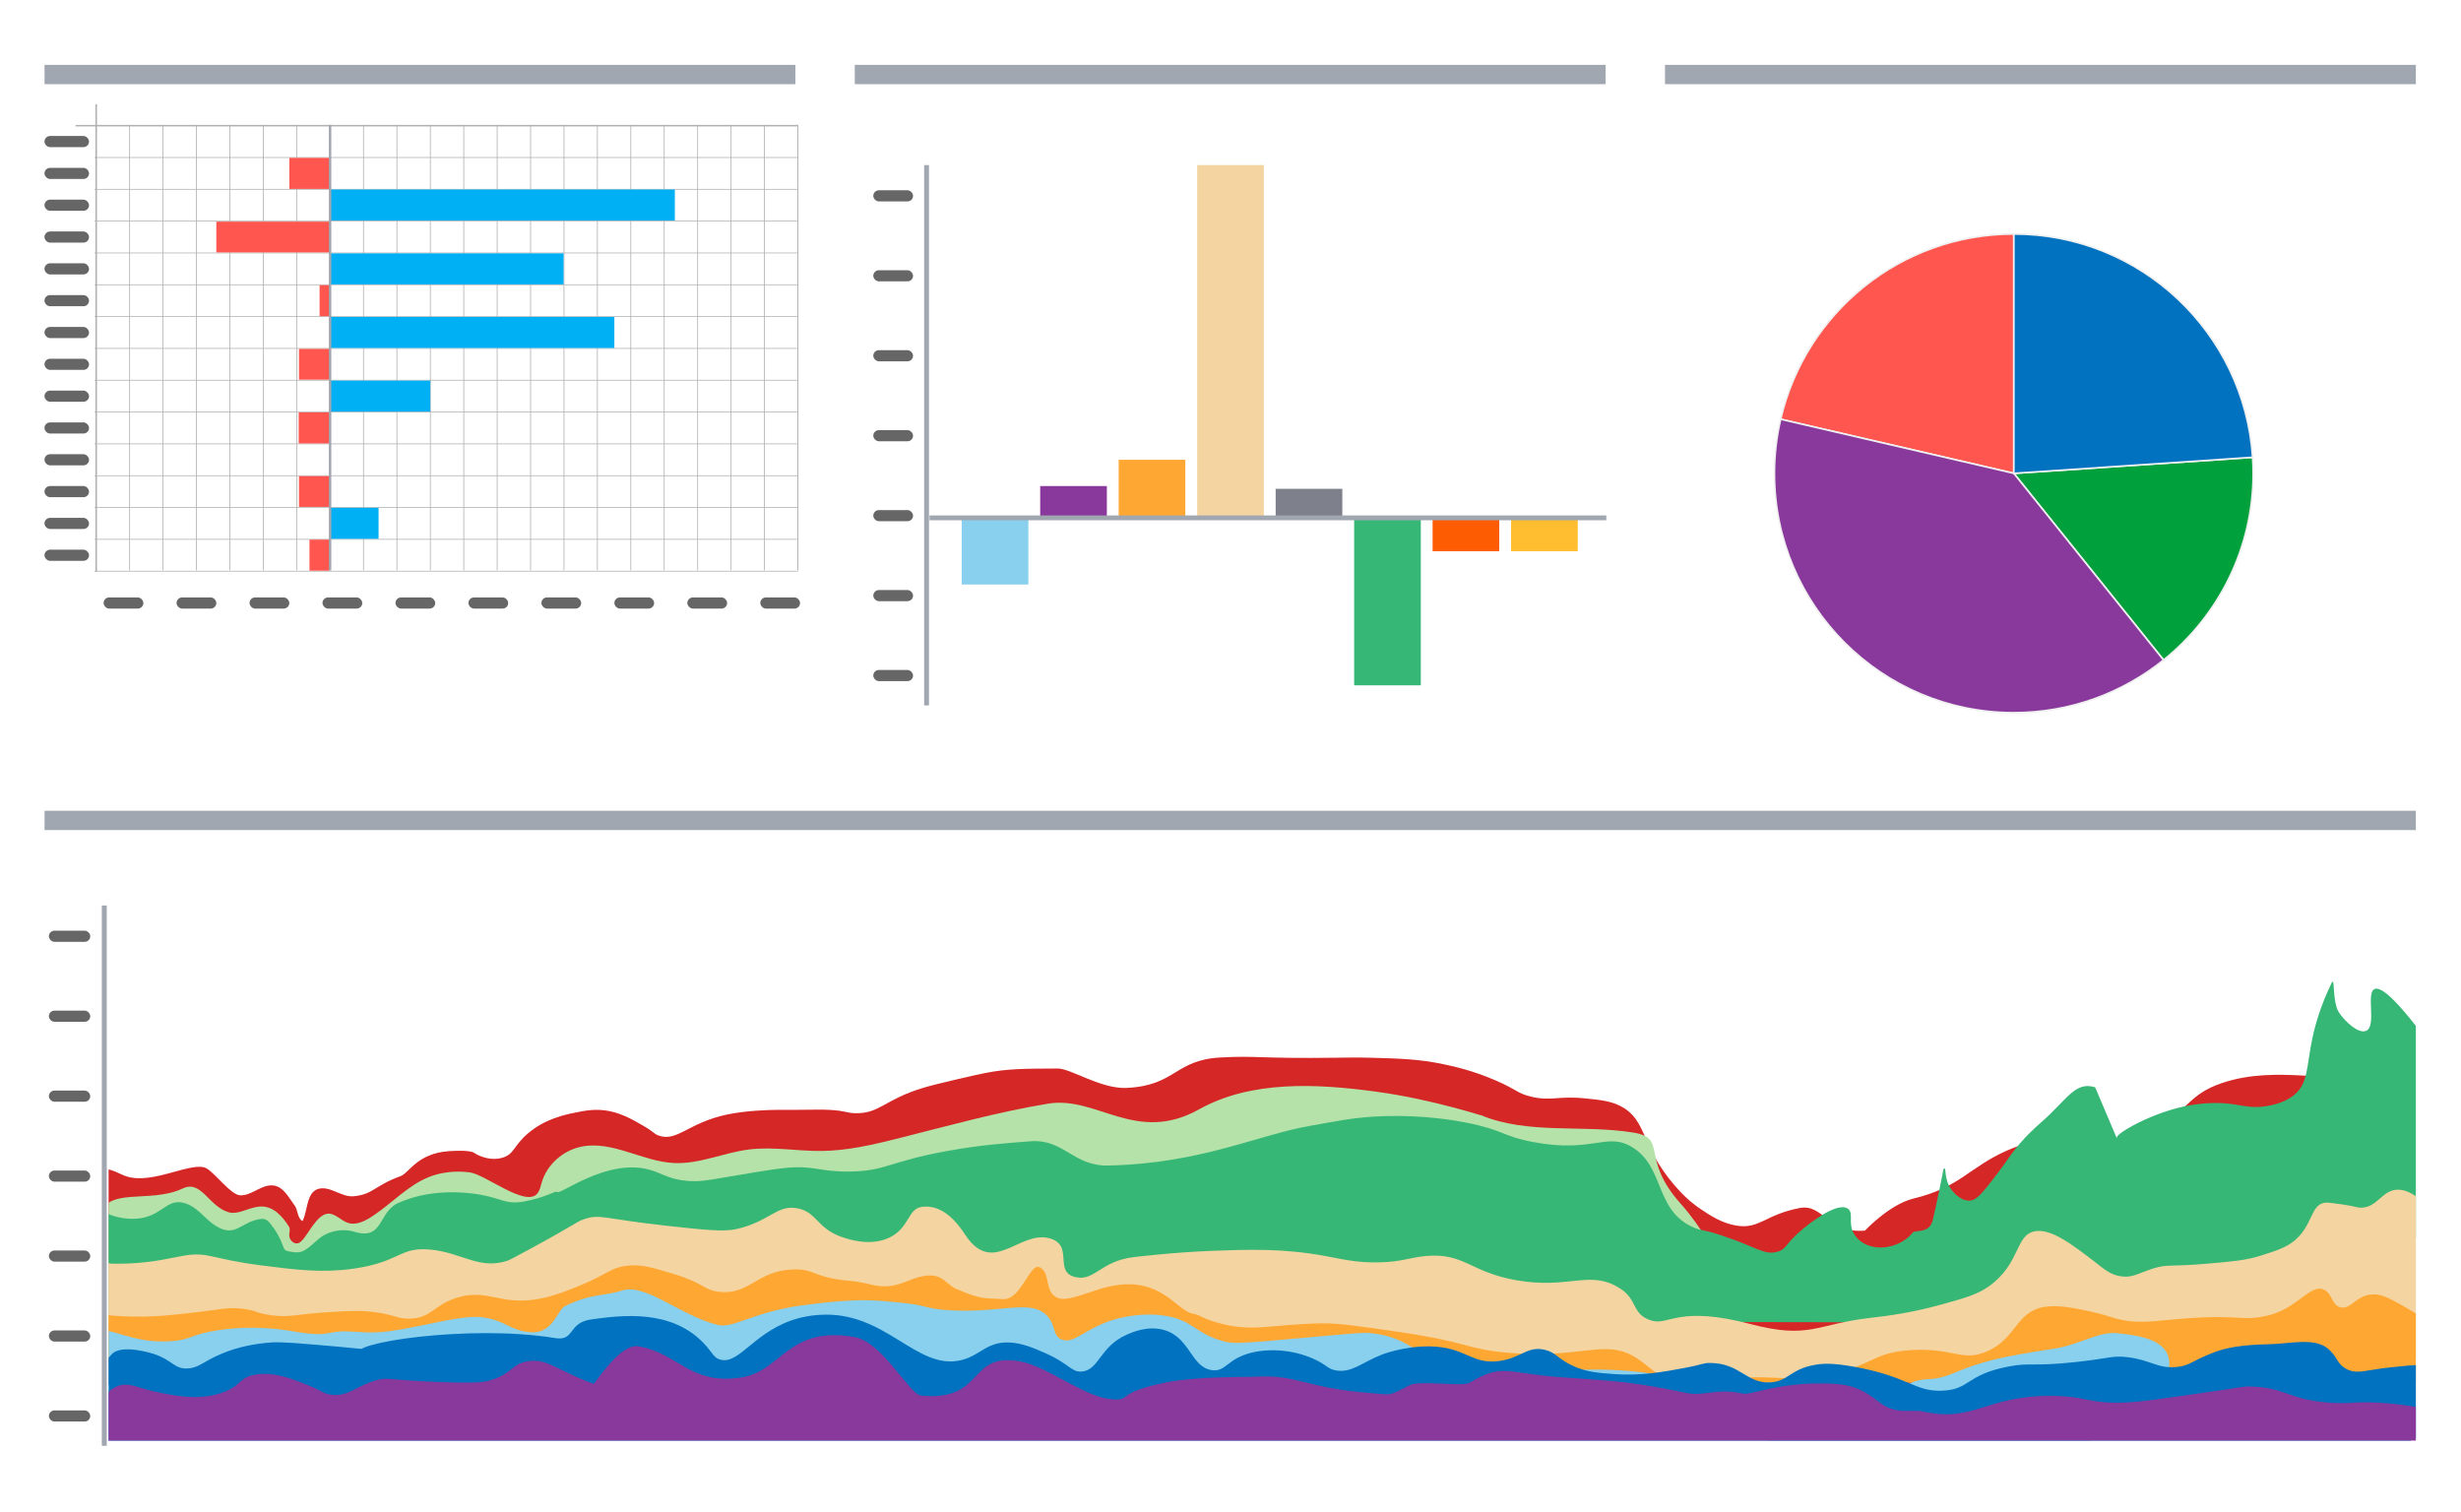 <?xml version="1.0" encoding="UTF-8"?>
<svg id="Layer_1" data-name="Layer 1" xmlns="http://www.w3.org/2000/svg" xmlns:xlink="http://www.w3.org/1999/xlink" viewBox="0 0 738.11 453.38">
  <defs>
    <style>
      .cls-1, .cls-2, .cls-3, .cls-4, .cls-5, .cls-6, .cls-7, .cls-8, .cls-9, .cls-10, .cls-11, .cls-12, .cls-13, .cls-14, .cls-15, .cls-16 {
        stroke-width: 0px;
      }

      .cls-1, .cls-17 {
        fill: #89399b;
      }

      .cls-18 {
        stroke-width: .46px;
      }

      .cls-18, .cls-19, .cls-20, .cls-21, .cls-22, .cls-17, .cls-23, .cls-24, .cls-25, .cls-26, .cls-27, .cls-28 {
        stroke-miterlimit: 10;
      }

      .cls-18, .cls-19, .cls-21, .cls-22, .cls-3, .cls-24, .cls-25, .cls-26, .cls-27 {
        fill: none;
      }

      .cls-18, .cls-24, .cls-26, .cls-27 {
        stroke: #b2b2b2;
      }

      .cls-2 {
        fill: #88d0ed;
      }

      .cls-19 {
        stroke-width: .72px;
      }

      .cls-19, .cls-21, .cls-22, .cls-25 {
        stroke: #a1a7b0;
      }

      .cls-20 {
        fill: #00a03d;
      }

      .cls-20, .cls-17, .cls-23, .cls-28 {
        stroke: #f0f0f1;
        stroke-width: .51px;
      }

      .cls-21 {
        stroke-width: 1.48px;
      }

      .cls-22 {
        stroke-width: 1.45px;
      }

      .cls-29 {
        clip-path: url(#clippath);
      }

      .cls-23, .cls-14 {
        fill: #0072c0;
      }

      .cls-24 {
        stroke-width: .23px;
      }

      .cls-4 {
        fill: #666;
      }

      .cls-5 {
        fill: #ffa733;
      }

      .cls-25 {
        stroke-width: 5.79px;
      }

      .cls-6 {
        fill: #d62727;
      }

      .cls-26 {
        stroke-width: .48px;
      }

      .cls-27 {
        stroke-width: .24px;
      }

      .cls-7 {
        fill: #37b776;
      }

      .cls-8 {
        fill: #7e818b;
      }

      .cls-9 {
        fill: #fd5c02;
      }

      .cls-10 {
        fill: #00b0f4;
      }

      .cls-11, .cls-28 {
        fill: #ff5750;
      }

      .cls-12 {
        fill: #ffbe30;
      }

      .cls-13 {
        fill: #b4e2a8;
      }

      .cls-15 {
        fill: #fff;
      }

      .cls-16 {
        fill: #f4d5a2;
      }
    </style>
    <clipPath id="clippath">
      <rect class="cls-3" x="32.57" y="280.81" width="692" height="151.26"/>
    </clipPath>
  </defs>
  <rect class="cls-15" width="738.11" height="453.38"/>
  <g>
    <g>
      <path class="cls-28" d="M603.99,70.18c-34.06,0-62.57,23.73-69.93,55.56l69.93,16.23v-71.79Z"/>
      <path class="cls-20" d="M648.9,197.96c16.38-13.16,26.88-33.34,26.88-55.99,0-1.62-.07-3.22-.18-4.81l-71.61,4.81,44.91,55.99Z"/>
      <path class="cls-17" d="M603.99,213.76c17,0,32.61-5.92,44.91-15.8l-44.91-55.99-69.93-16.23c-1.21,5.22-1.87,10.65-1.87,16.23,0,39.65,32.14,71.79,71.79,71.79Z"/>
      <path class="cls-23" d="M675.61,137.16c-2.48-37.4-33.58-66.98-71.61-66.98v71.79l71.61-4.81Z"/>
    </g>
    <line class="cls-25" x1="13.36" y1="22.35" x2="238.55" y2="22.35"/>
    <line class="cls-25" x1="13.36" y1="246.07" x2="724.57" y2="246.07"/>
    <line class="cls-25" x1="256.37" y1="22.35" x2="481.56" y2="22.35"/>
    <line class="cls-25" x1="499.37" y1="22.35" x2="724.57" y2="22.35"/>
    <g>
      <line class="cls-26" x1="28.85" y1="31.25" x2="28.85" y2="171.55"/>
      <line class="cls-27" x1="38.87" y1="37.45" x2="38.87" y2="171.07"/>
      <line class="cls-27" x1="48.89" y1="37.45" x2="48.89" y2="171.07"/>
      <line class="cls-27" x1="58.92" y1="37.45" x2="58.92" y2="171.07"/>
      <line class="cls-27" x1="68.94" y1="37.45" x2="68.94" y2="171.07"/>
      <line class="cls-27" x1="78.96" y1="37.45" x2="78.96" y2="171.07"/>
      <line class="cls-27" x1="88.98" y1="37.45" x2="88.98" y2="171.07"/>
      <line class="cls-27" x1="109.02" y1="37.45" x2="109.02" y2="171.07"/>
      <line class="cls-27" x1="119.04" y1="37.45" x2="119.04" y2="171.07"/>
      <line class="cls-27" x1="129.07" y1="37.45" x2="129.07" y2="171.07"/>
      <line class="cls-27" x1="139.09" y1="37.45" x2="139.09" y2="171.07"/>
      <line class="cls-27" x1="149.11" y1="37.45" x2="149.11" y2="171.07"/>
      <line class="cls-27" x1="159.13" y1="37.45" x2="159.13" y2="171.07"/>
      <line class="cls-27" x1="169.15" y1="37.45" x2="169.15" y2="171.07"/>
      <line class="cls-27" x1="179.17" y1="37.45" x2="179.17" y2="171.07"/>
      <line class="cls-27" x1="189.19" y1="37.45" x2="189.19" y2="171.07"/>
      <line class="cls-27" x1="199.21" y1="37.45" x2="199.21" y2="171.07"/>
      <line class="cls-27" x1="209.24" y1="37.45" x2="209.24" y2="171.07"/>
      <line class="cls-27" x1="219.26" y1="37.45" x2="219.26" y2="171.07"/>
      <line class="cls-27" x1="229.28" y1="37.45" x2="229.28" y2="171.07"/>
      <line class="cls-27" x1="239.3" y1="37.45" x2="239.3" y2="171.07"/>
      <line class="cls-24" x1="239.3" y1="37.45" x2="239.3" y2="171.07"/>
      <line class="cls-18" x1="22.65" y1="37.69" x2="239.3" y2="37.69"/>
      <line class="cls-24" x1="28.33" y1="47.24" x2="239.3" y2="47.24"/>
      <line class="cls-24" x1="28.33" y1="56.78" x2="239.3" y2="56.78"/>
      <line class="cls-24" x1="28.33" y1="66.32" x2="239.3" y2="66.32"/>
      <line class="cls-24" x1="28.33" y1="75.87" x2="239.3" y2="75.87"/>
      <line class="cls-24" x1="28.33" y1="85.41" x2="239.3" y2="85.41"/>
      <line class="cls-24" x1="28.33" y1="94.96" x2="239.3" y2="94.96"/>
      <line class="cls-24" x1="28.33" y1="104.5" x2="239.3" y2="104.5"/>
      <line class="cls-24" x1="28.33" y1="114.04" x2="239.3" y2="114.04"/>
      <line class="cls-24" x1="28.33" y1="123.59" x2="239.3" y2="123.59"/>
      <line class="cls-24" x1="28.33" y1="133.13" x2="239.3" y2="133.13"/>
      <line class="cls-24" x1="28.33" y1="142.68" x2="239.3" y2="142.68"/>
      <line class="cls-24" x1="28.33" y1="152.22" x2="239.3" y2="152.22"/>
      <line class="cls-24" x1="28.33" y1="161.76" x2="239.3" y2="161.76"/>
      <line class="cls-24" x1="28.33" y1="171.31" x2="239.3" y2="171.31"/>
      <rect class="cls-11" x="86.77" y="47.35" width="12.12" height="9.31"/>
      <rect class="cls-11" x="95.85" y="85.53" width="3.03" height="9.31"/>
      <rect class="cls-11" x="64.88" y="66.48" width="34.02" height="9.23"/>
      <rect class="cls-10" x="99.12" y="56.84" width="103.28" height="9.31"/>
      <rect class="cls-10" x="99.12" y="95.07" width="85.14" height="9.31"/>
      <rect class="cls-10" x="99.12" y="75.99" width="69.91" height="9.31"/>
      <rect class="cls-11" x="89.58" y="123.69" width="9.31" height="9.31"/>
      <rect class="cls-11" x="89.67" y="104.64" width="9.23" height="9.23"/>
      <rect class="cls-10" x="99.12" y="114.15" width="29.94" height="9.31"/>
      <rect class="cls-11" x="92.82" y="161.85" width="6.06" height="9.31"/>
      <rect class="cls-11" x="89.67" y="142.8" width="9.23" height="9.23"/>
      <rect class="cls-10" x="99.12" y="152.3" width="14.42" height="9.31"/>
      <rect class="cls-4" x="13.34" y="40.79" width="13.36" height="3.34" rx="1.67" ry="1.67"/>
      <rect class="cls-4" x="31.07" y="179.19" width="11.93" height="3.34" rx="1.67" ry="1.67"/>
      <rect class="cls-4" x="52.95" y="179.19" width="11.93" height="3.34" rx="1.67" ry="1.67"/>
      <rect class="cls-4" x="74.84" y="179.19" width="11.93" height="3.34" rx="1.67" ry="1.67"/>
      <rect class="cls-4" x="96.72" y="179.19" width="11.93" height="3.34" rx="1.67" ry="1.67"/>
      <rect class="cls-4" x="118.61" y="179.19" width="11.93" height="3.34" rx="1.67" ry="1.67"/>
      <rect class="cls-4" x="140.49" y="179.19" width="11.93" height="3.34" rx="1.67" ry="1.67"/>
      <rect class="cls-4" x="162.38" y="179.19" width="11.93" height="3.34" rx="1.67" ry="1.67"/>
      <rect class="cls-4" x="184.26" y="179.19" width="11.93" height="3.34" rx="1.67" ry="1.67"/>
      <rect class="cls-4" x="206.15" y="179.19" width="11.93" height="3.34" rx="1.67" ry="1.67"/>
      <rect class="cls-4" x="228.03" y="179.19" width="11.93" height="3.34" rx="1.67" ry="1.67"/>
      <rect class="cls-4" x="13.34" y="50.34" width="13.36" height="3.34" rx="1.67" ry="1.67"/>
      <rect class="cls-4" x="13.34" y="59.88" width="13.36" height="3.34" rx="1.67" ry="1.67"/>
      <rect class="cls-4" x="13.34" y="69.43" width="13.36" height="3.34" rx="1.67" ry="1.67"/>
      <rect class="cls-4" x="13.34" y="78.97" width="13.36" height="3.34" rx="1.67" ry="1.67"/>
      <rect class="cls-4" x="13.34" y="88.51" width="13.36" height="3.34" rx="1.67" ry="1.67"/>
      <rect class="cls-4" x="13.34" y="98.06" width="13.36" height="3.34" rx="1.67" ry="1.67"/>
      <rect class="cls-4" x="13.34" y="107.6" width="13.36" height="3.34" rx="1.67" ry="1.67"/>
      <rect class="cls-4" x="13.34" y="117.15" width="13.36" height="3.34" rx="1.67" ry="1.67"/>
      <rect class="cls-4" x="13.34" y="126.69" width="13.36" height="3.34" rx="1.67" ry="1.67"/>
      <rect class="cls-4" x="13.34" y="136.23" width="13.36" height="3.34" rx="1.67" ry="1.67"/>
      <rect class="cls-4" x="13.34" y="145.78" width="13.36" height="3.34" rx="1.67" ry="1.67"/>
      <rect class="cls-4" x="13.34" y="155.32" width="13.36" height="3.34" rx="1.67" ry="1.67"/>
      <rect class="cls-4" x="13.34" y="164.87" width="13.36" height="3.34" rx="1.67" ry="1.67"/>
      <line class="cls-19" x1="99" y1="37.45" x2="99" y2="171.07"/>
    </g>
    <g>
      <line class="cls-22" x1="277.9" y1="49.51" x2="277.9" y2="211.58"/>
      <g>
        <rect class="cls-2" x="288.44" y="155.32" width="19.99" height="19.99"/>
        <rect class="cls-1" x="311.98" y="145.78" width="19.99" height="9.54"/>
        <rect class="cls-5" x="335.52" y="137.9" width="19.99" height="17.42"/>
        <rect class="cls-8" x="382.6" y="146.61" width="19.99" height="8.71"/>
        <rect class="cls-9" x="429.67" y="155.32" width="19.99" height="10"/>
        <rect class="cls-12" x="453.21" y="155.32" width="19.99" height="10"/>
        <rect class="cls-7" x="406.14" y="155.32" width="19.99" height="50.23"/>
        <rect class="cls-16" x="359.06" y="49.51" width="19.99" height="105.81"/>
        <line class="cls-22" x1="278.78" y1="155.32" x2="481.77" y2="155.32"/>
      </g>
      <rect class="cls-4" x="261.92" y="57.07" width="11.93" height="3.34" rx="1.67" ry="1.67"/>
      <rect class="cls-4" x="261.92" y="81.05" width="11.93" height="3.34" rx="1.67" ry="1.67"/>
      <rect class="cls-4" x="261.92" y="105.03" width="11.93" height="3.34" rx="1.67" ry="1.67"/>
      <rect class="cls-4" x="261.92" y="129.01" width="11.93" height="3.34" rx="1.67" ry="1.67"/>
      <rect class="cls-4" x="261.92" y="152.99" width="11.93" height="3.34" rx="1.67" ry="1.67"/>
      <rect class="cls-4" x="261.92" y="176.97" width="11.93" height="3.34" rx="1.67" ry="1.67"/>
      <rect class="cls-4" x="261.92" y="200.95" width="11.93" height="3.34" rx="1.67" ry="1.67"/>
    </g>
    <g>
      <g class="cls-29">
        <g>
          <path class="cls-6" d="M23.4,350.88c1.77-.46,4.43-.91,7.52-.47,3.44.49,4.81,1.71,7.02,2.42,7.99,2.6,19.98-4.82,24.07-2.37,2.55,1.52,7.27,7.89,9.97,8.05,3,.19,5.69-2.51,8.64-2.93,4.01-.57,5.69,3.23,7.8,6.06.97,1.3.73,3.75,2.3,4.59,1.58-2.84,1.1-8.63,4.76-9.65,3.56-.99,6.9,2.57,10.61,2.21,5.94-.57,6.23-3.22,14.06-6.04,2.58-.93,4.92-6.84,14.57-7.49,6.74-.45,7.57.56,7.57.58,0,.02,4.05,2.71,8.47,1.37,3.48-1.05,3.24-3.54,7.53-7.22,5.17-4.43,11.16-5.66,14.05-6.25,3.14-.64,6.41-1.31,10.53-.47,3.87.79,7.02,2.62,10.02,4.36,3.61,2.09,3.08,2.35,4.51,2.9,5.6,2.15,8.92-3.76,20.57-6.23,5.93-1.26,12.96-1.4,15.04-1.42,1.34-.01,1.65.02,5.01,0,6.82-.02,8.21-.15,11.03.02,4.79.29,4.72.92,7.52.98,7.35.15,8.69-4.15,20.57-7.68,2.25-.67,4.67-1.24,9.53-2.4,3.87-.92,7.25-1.65,8.53-1.91,7.18-1.47,13.02-1.35,22.06-1.41,3.84-.03,12.93,6.17,20.61,5.82,14.75-.68,14.46-8.36,28.03-9.12,11.18-.62,11.26.38,35.1.06,3.24-.04,6.18-.1,10.53.02,8.15.22,14.08.38,21.56,1.96,2.84.6,8.61,1.85,15.53,4.85,6.42,2.78,6.4,3.84,10.52,4.84,5.99,1.45,8.23-.27,16.04.51,4.96.5,7.96.8,11.03,2.43,7.87,4.2,5.71,11.65,16,23.65,2.42,2.82,4.91,5.17,8.01,7.25,2.54,1.7,6.14,4.12,10.52,4.84,7.07,1.16,8.66-3.32,19.06-5.27,7.1-1.33,8.28,7.72,19.54,6.78,0,0,7.38-7.89,14.56-9.62,14.03-3.38,16.62-9.36,28.1-14.42,20.46-9.01,29.13,2.53,46.14-7.64,8.37-5.01,8.67-9.24,18.07-12.51,8.69-3.02,17.71-2.63,23.57-2.37,6.1.26,10.93,1.13,15.54,1.95,6.78,1.21,12.4,2.67,16.54,3.88-.05,29.3-.1,58.59-.15,87.89-232.14-.38-464.28-.76-696.42-1.13-.63-21.42-1.26-42.85-1.89-64.27Z"/>
          <path class="cls-13" d="M511.49,371.06c-1.52-2.5-3.96-6.16-7.5-10.14-12.16-13.63-3.66-19.56-14.17-21.24-15.41-2.47-31.56.72-45.88-5.29,1.99.83-13.44-4.55-31.16-6.96-17.96-2.44-37.52-3.43-53.14,5.29-18.88,10.54-30.65-4.1-45.22-1.71-15.18,2.49-30.01,6.65-44.91,10.4-7.56,1.9-15.24,3.71-23.06,3.8-7.3.08-14.62-1.35-21.85-.44-7.58.95-14.82,4.42-22.45,4.06-9.45-.45-18.38-6.75-27.65-4.94-5.63,1.1-10.45,5.41-12.01,10.73-.34,1.17-.56,2.43-1.36,3.38-3.49,4.14-15.4-5.65-20.11-6.34-1.68-.25-6.98-.83-12.54,1.43-6.04,2.45-11.12,7.9-16.49,11.49-2.26,1.51-5,3.04-7.61,2.2-2.21-.71-3.93-3.05-6.24-2.74-3.07.41-5.59,5.9-7.41,7.87-.38.41-.81.84-1.37.98-1.11.29-2.2-.69-2.52-1.75s.41-2.36-.2-3.3c-7.32-11.38-12.8-2.71-18.09-4.26-6.03-1.77-8.11-9.79-13.76-7.12-10.17,4.82-23.36-1.09-25.21,9.19-2.31,12.9-.05,28.17-.07,41.29,160.38.26,320.76.52,481.14.78.28-12.21.56-24.43.85-36.64Z"/>
          <path class="cls-7" d="M729.69,314.52c-11.57-15.98-15.83-18.65-17.52-17.87-2.65,1.23.74,11.14-2.53,12.53-2.21.94-6.11-2.58-8.01-5.32-2.42-3.49-1.08-12.06-2.49-8.68-3.13,6.47-4.69,11.99-5.54,15.9-1.9,8.74-1.19,13.77-5.55,17.35-3.05,2.51-7.18,3.15-8.53,3.36-3.86.6-6.56-.1-9.02-.5-11.8-1.9-22.26,2.44-25.58,3.82-4.38,1.82-10.45,5.15-10.04,6.25.29.78-6.49-15.25-6.49-15.25-6.01-1.88-8.37,3.63-16.06,10.39-2.01,1.76-5.51,4.84-9.04,9.63-1.35,1.83-2.94,4.23-6.03,8.19-3.58,4.58-4.84,5.7-6.53,5.78-2.92.13-5.21-2.97-5.51-3.38-2.16-3.01-1.5-6.24-1.99-6.27-.62-.04,0,0-3.54,15.42-.98,4.28-5.33,2.93-6.02,3.81-4.24,5.34-13.83,6.4-17.55.5-2.05-3.26.05-6.46-1.99-7.72-3.48-2.14-12.5,5.38-13.55,6.25-5.15,4.29-4.66,5.92-7.53,6.74-3.89,1.1-6.31-1.47-16.54-4.85-6.17-2.04-6.06-1.36-8.52-2.42-11.79-5.09-8.6-18.17-18.51-24.14-7.62-4.59-11.63,1.87-29.58-1.49-9.3-1.74-8.76-3.58-20.05-5.82-3.24-.64-12.53-2.33-24.56-1.97-9.2.27-14.6,1.58-22.07,2.86-16.09,2.75-32.62,11.28-60.67,11.96-10.85.26-13.32-8.05-23.57-7.27-7.75.59-15.11,1.15-24.57,2.85-18.06,3.24-18.57,6.09-29.59,6.22-9.63.11-10.65-2.05-20.05-1-3.71.41-9.72,1.44-18.05,2.86-4.52.77-7,1.23-10.53.95-5.67-.46-7.68-2.37-11.53-3.39-12.85-3.44-26.91,7.88-27.59,6.71-.31-.53-3.15,1.61-10.03,2.88-5.81,1.07-7.08-1.49-15.54-2.44-3.08-.35-12.76-1.33-22.07,2.86-6.03,2.71-4.39,11.25-13.05,8.66-3.13-.94-6.22-.53-9.09.93-2.45,1.25-4.88,4.82-7.59,5.17-1.05.14-2.1-.06-3.14-.26-.33-.06-.67-.13-.94-.32-.39-.28-.56-.76-.71-1.2-.87-2.46-2.18-4.78-3.86-6.82-.41-.5-.87-1-1.48-1.23-.61-.23-1.28-.16-1.92-.05-5.59,1.02-7.11,5.57-12.91,2-3.52-2.17-5.64-6.07-9.99-6.99-4.9-1.03-6.4,4.19-13.55,4.8-3.71.32-6.87-.6-9.02-1.46,0,4.73-.02,9.47-.02,14.2,6.05,5.84,12.09,11.67,18.14,17.51,140.53.23,281.05.46,421.58.69,75.36.12,150.72.25,226.09.37,10.94-10.49,21.88-20.98,32.83-31.46-.37-16.93-.73-33.86-1.1-50.79Z"/>
          <path class="cls-16" d="M729.1,362.73c-5.22-5.5-8.73-6.25-11.02-5.8-3.97.77-5.35,5.3-10.04,5.29-1.36,0-1.42-.39-5.51-.97-3.14-.45-4.72-.67-5.51-.49-3.76.86-3.44,5.73-7.54,10.11-2.82,3.02-6.09,4.05-11.54,5.77-4.28,1.35-8.26,1.71-16.05,2.38-11.51,1-11.67.06-16.05,1.42-4.25,1.33-6.05,2.83-9.53,2.4-3.36-.42-5.29-2.26-8.01-4.35-6.76-5.2-13.15-10.11-18.03-9.19-5.87,1.11-4.27,9.61-13.57,16.37-3.57,2.6-7.4,3.65-15.05,5.76-8.03,2.21-14.7,3.16-20.56,3.82-16.47,1.87-18.27,6.55-36.1,1.87-21.63-5.68-24.53.51-29.58-1.01-6.18-1.87-4.05-6.16-9.51-9.66-9.05-5.8-15.13.34-31.08-2.46-13.96-2.45-15.61-8.26-27.06-7.28-5.01.43-7.07,1.74-14.04,1.91-6.99.17-11.31-1.01-16.54-1.96-12.52-2.27-22.68-1.9-33.59-1.5-11.59.43-23.57,1.89-23.57,1.89-10.03,1.23-11.63,7.25-17.39,6.01-6.94-1.5-.15-9.85-8.17-11.73-8.93-2.1-16.8,11.57-25.06-1.11-4.43-6.81-8.86-8.83-13.02-8.22-4.12.6-3.63,6.26-9.54,9.15-5.69,2.78-12.3.56-14.04-.02-7.91-2.65-7.66-7.52-13.52-8.7-6.33-1.27-8.47,4.04-18.56,6.24-3.74.81-9.39.22-20.55-1-19.21-2.1-20.18-3.69-25.07-1.97-2.55.9-1.89,1.2-16.56,9.13-3.87,2.09-5.81,3.14-6.52,3.36-8.48,2.65-13.6-2.56-23.06-3.41-9.29-.84-8.87,3.77-23.07,5.75-9.43,1.31-17.13.33-27.57-1.01-14.94-1.91-15.84-4.12-23.06-2.93-3.73.61-8.76,2.07-17.05,2.38-2.73.1-4.99.05-6.52-.01-.01,5.98-.02,11.97-.03,17.95,66.63.11,133.27.22,199.9.33,20.96,4.39,53.27,9.92,93.38,11.61,23.47.99,26.96-.29,60.67.1,52.12.6,60.87,3.85,112.8,5.49,27.06.85,51.3.46,99.78-.32,51.02-.82,76.8-2.25,100.28-4.18,12.59-1.03,23-2.08,30.09-2.84.19-14.79.39-29.57.58-44.36Z"/>
          <path class="cls-5" d="M31.63,394.39c2.63.27,6.64.58,11.53.5,4.42-.07,7.85-.44,12.54-.94,10.68-1.15,12.23-1.98,17.05-1.42,4.45.52,3.85,1.31,8.52,1.94,5.8.78,7.38-.35,17.55-.94,6.18-.36,9.27-.54,13.54.02,6.11.8,6.81,2.04,10.53,1.95,6.49-.17,7.15-4.05,14.05-6.25,9.63-3.07,13.3,2.89,26.07.04,3.7-.83,6.93-2.12,10.03-3.36,9-3.6,9.71-5.54,14.55-6.24,4.46-.64,7.91.41,14.54,2.43,9.41,2.87,8.83,4.79,13.53,5.33,9.14,1.03,11.18-6.25,22.07-6.71,6.75-.29,6.2,2.51,17.04,3.4,7.4.61,9.25,3.43,17.55.03,10.15-4.17,10.63.76,14.54,2.43,7.76,3.32,8.35,2.68,14.02,3.04,5.39.34,8.02-11.17,11.03-9.52,3.12,1.71,1.42,6.51,4.5,8.69,2.33,1.65,5.48.45,12.54-1.91,18.29-6.1,23.47,5.97,28.59,7.05,2.99.63,2.25,1.09,6.51,2.42,11.46,3.58,16.61.75,32.59.54,4.73-.06,10.5.77,22.06,2.45,21.91,3.17,20.76,5.19,33.08,6.32,23.06,2.12,29.85-4.7,39.61,1.99,3.77,2.59,7.15,6.63,14.03,7.74,4.51.73,7.86-.23,11.03-.95,13.73-3.1,15.47.31,29.58-1.88,16.01-2.48,14.79-7.03,27.59-7.67,12.32-.62,14.86,3.52,22.06.52,9.17-3.82,8.83-12.11,17.57-13.47,4.28-.67,9.63.5,14.04,1.47,3.43.75,4.99,1.38,7.02,1.94,7.05,1.94,11.53.77,21.56.04,16.34-1.2,16.56,1.04,24.57-.92,8.6-2.11,12.57-9.53,16.56-7.69,2.63,1.22,2.27,4.67,5,5.31,3.03.71,4.42-3.3,9.03-3.84,3.05-.36,5.54,1.05,10.52,3.87,3.08,1.75,5.43,3.52,7.01,4.83-.01,6-.02,12-.03,18-232.31-.38-464.62-.76-696.93-1.13.02-6.48.03-12.97.05-19.45Z"/>
          <path class="cls-2" d="M29.52,399.83c2.92-2.61,9.35,3.24,21.65,2.45,6.43-.42,5.89-2.1,14.55-3.35,10.53-1.53,19.03-.16,23.06.52,10.33,1.74,9.45-.43,15.66-.11,8.54.44,9.45.92,26.46-2.71,9.7-2.07,12.87-1.71,14.54-1.42,6.45,1.09,7.41,3.79,13.53,4.36,6.92.65,8.11-6.64,10.54-7.84,7.78-3.83,11.9-2.99,17.06-4.66,7.04-2.27,17.47,7.53,28.67,10.31,4.75,1.18,10.43-3.83,25.47-5.88,17.3-2.35,22.31-1.41,28.08-.92,9.81.84,8.41,2.03,16.54,2.44,15.44.77,23.73-3.36,28.58,1.49,2.89,2.89,1.64,6.06,4.5,7.24,3.62,1.49,6.79-3.08,15.05-5.76,1.05-.34,7.89-2.49,15.55-1.42,8.84,1.24,9.33,5.45,18.04,7.74,2.84.75,4.35.71,22.56-.93,18.16-1.63,19.47-1.84,22.56-1.41,10.39,1.45,12.8,6.22,22.04,10.29,16.93,7.47,24.94-1.43,54.15.92,14.82,1.19,10.49,3.3,33.08,6.32,31.92,4.27,44.06.53,50.64-2.33,6.51-2.82,6.2-.15,14.04-3.4,8.11-3.36,13.54-4.78,30.1-7.28,7.04-1.06,13.46-5.2,18.56-4.65,5.15.55,12.58,1.34,15.03,5.81,2.87,5.25-2.57,12.88-4.04,14.94-15.21,21.34-76.92,14.86-77.24,14.82-153.24-16.1-308.58-1.12-462.25-12.81-34.51-2.62-61.69-4.62-72.69-5.42-6.21-11.97-5.67-15.93-4.07-17.36Z"/>
          <path class="cls-14" d="M730.52,410.74c-2.02-1.84-5.88-1.44-13.54-.63-7.62.8-9.87,2.13-13.04.59-3.22-1.57-2.7-3.84-6.01-6.41-4.02-3.13-11.48-1.24-17.04-1.13-8.73.18-13.25,1.05-17.05,2.52-6.8,2.63-7.06,3.95-11.04,4.32-5.75.53-7.53-2.02-14.53-2.92-4.61-.59-5.4.31-15.55,1.42-13.51,1.48-13.53.03-20.56,1.41-12.56,2.47-11.32,6.85-19.57,7.2-8.55.36-10.08-4.35-27.06-7.28-5.49-.95-8.26-.96-11.03-.5-7.62,1.27-8.08,4.97-13.55,5.28-7.15.41-9.06-5.77-18.04-5.82-2.28-.01-1.74.39-8.02,1.56-6.16,1.15-12.95,2.38-21.06,1.76-4.73-.36-8.05-.61-12.03-2.43-4.6-2.11-5.05-4.02-8.51-4.84-5.2-1.22-6.98,2.43-13.54,3.35-8.48,1.19-10.05-4.25-21.05-4.37-7.64-.08-14.04,2.39-14.04,2.39-6.22,2.4-9.24,5.69-14.05,4.8-2.28-.42-2.41-1.31-5.51-2.9-6-3.07-13.54-3.86-19.55-2.44-7.55,1.77-7.76,5.85-12.04,5.28-6.37-.84-6.52-9.91-14.52-12.08-4.84-1.31-9.48.74-11.03,1.43-8.2,3.63-8.3,10.69-13.56,11.07-3.2.23-3.49-2.36-11.52-5.8-3.04-1.31-6.33-2.72-10.02-2.91-6.89-.36-8.73,3.87-14.55,5.28-13.54,3.28-22.68-14.95-42.59-13.57-1.13.08-3.28.24-6.02.95-13.23,3.46-17.72,13.98-23.59,12.5-1.94-.49-2.28-1.85-4.5-4.35-9.94-11.15-25.51-8.89-34.08-7.77-7.4.96-4.94,6.62-11.03,5.63-25.85-4.23-63.43,1.59-58.68,4.87.36.25,7,.1,7.02-.47.03-.67-9.71-1.51-20.55-2.44-9.85-.85-12.09-.79-14.54-.51-2.8.32-7.77.89-13.54,3.35-5.41,2.31-6.56,4.17-10.04,4.32-3.9.17-4.54-2.56-10.02-4.36-.4-.13-9.53-3.04-12.53-.02-3.71,3.72-12.53,20-11.07,22.51,23.29,40.14,688.1,37.2,705.95-1.12.92-1.98,6.08-13.05,2.03-16.74Z"/>
          <path class="cls-1" d="M27.6,432.83l697.84,14.76s5.4-22.15,5.06-24.4c-3.83-.9-9.53-2-16.54-2.44-7.91-.49-8.65.42-15.04-.02-12.58-.87-13.45-4.64-24.06-4.86-2.48-.05-1.85.17-17.55,2.38-10.39,1.47-15.66,2.2-19.06,2.38-11.77.61-12.23-1.92-23.06-1.97-19.36-.08-23.35,8-38.11,4.76-3.99-.88-8.42,1.13-13.53-2.92-6.01-4.76-9.54-5.54-17.54-5.57-13.12-.05-21.08,3.52-23.07,3.09-8.59-1.85-11.45.96-17.34-.27-14.85-3.11-20.32-3.52-36.7-4.63-17.65-1.19-18.04-4.39-28.17,1.63-2.12,1.26-14.95-.87-18.07.76-6.5,3.4-5.09,2.8-11.54,2.32-19.64-1.48-22.08-5.76-35.09-4.88-1.4.09-16.64-.2-26.07,1.65-16.22,3.18-10.08,5.82-17.06,5.03-8.07-.92-18.77-9.82-27.05-11.31-15.76-2.84-10.31,12.12-29.6,10.26-3.56-.34-11.54-16.13-20.02-17.57-20.17-3.42-21.61,10.35-34.12,12.18-15.26,2.23-18.56-7.28-30.57-9.39-5.72-1-13.07,11.43-13.56,11.25-11.26-4.18-13.84-7.65-19.54-6.78-5.05.77-4.7,3.75-11.54,5.77-1.63.48-3.76.93-15.54.46-15.14-.61-15.05-1.5-18.55-.51-6.17,1.74-8.24,4.99-13.54,4.32-2.44-.31-2.37-1.05-7.01-2.9-4.77-1.91-10.82-4.33-16.54-2.92-4.1,1.01-3.29,2.82-8.03,4.81-7.01,2.94-14.62,1.43-19.55.45-7.07-1.4-9.48-3.4-13.03-1.95-3.81,1.56-5.35,5.59-5.62,6.27-.2.52-1.88,10.77-1.88,10.77Z"/>
        </g>
      </g>
      <g>
        <line class="cls-21" x1="31.28" y1="271.58" x2="31.28" y2="433.65"/>
        <rect class="cls-4" x="14.66" y="279.14" width="12.41" height="3.34" rx="1.67" ry="1.67"/>
        <rect class="cls-4" x="14.66" y="303.12" width="12.41" height="3.34" rx="1.67" ry="1.67"/>
        <rect class="cls-4" x="14.66" y="327.1" width="12.41" height="3.34" rx="1.67" ry="1.67"/>
        <rect class="cls-4" x="14.66" y="351.08" width="12.41" height="3.34" rx="1.67" ry="1.67"/>
        <rect class="cls-4" x="14.66" y="375.06" width="12.41" height="3.34" rx="1.67" ry="1.67"/>
        <rect class="cls-4" x="14.66" y="399.04" width="12.41" height="3.34" rx="1.67" ry="1.67"/>
        <rect class="cls-4" x="14.66" y="423.02" width="12.41" height="3.34" rx="1.67" ry="1.67"/>
      </g>
    </g>
  </g>
</svg>